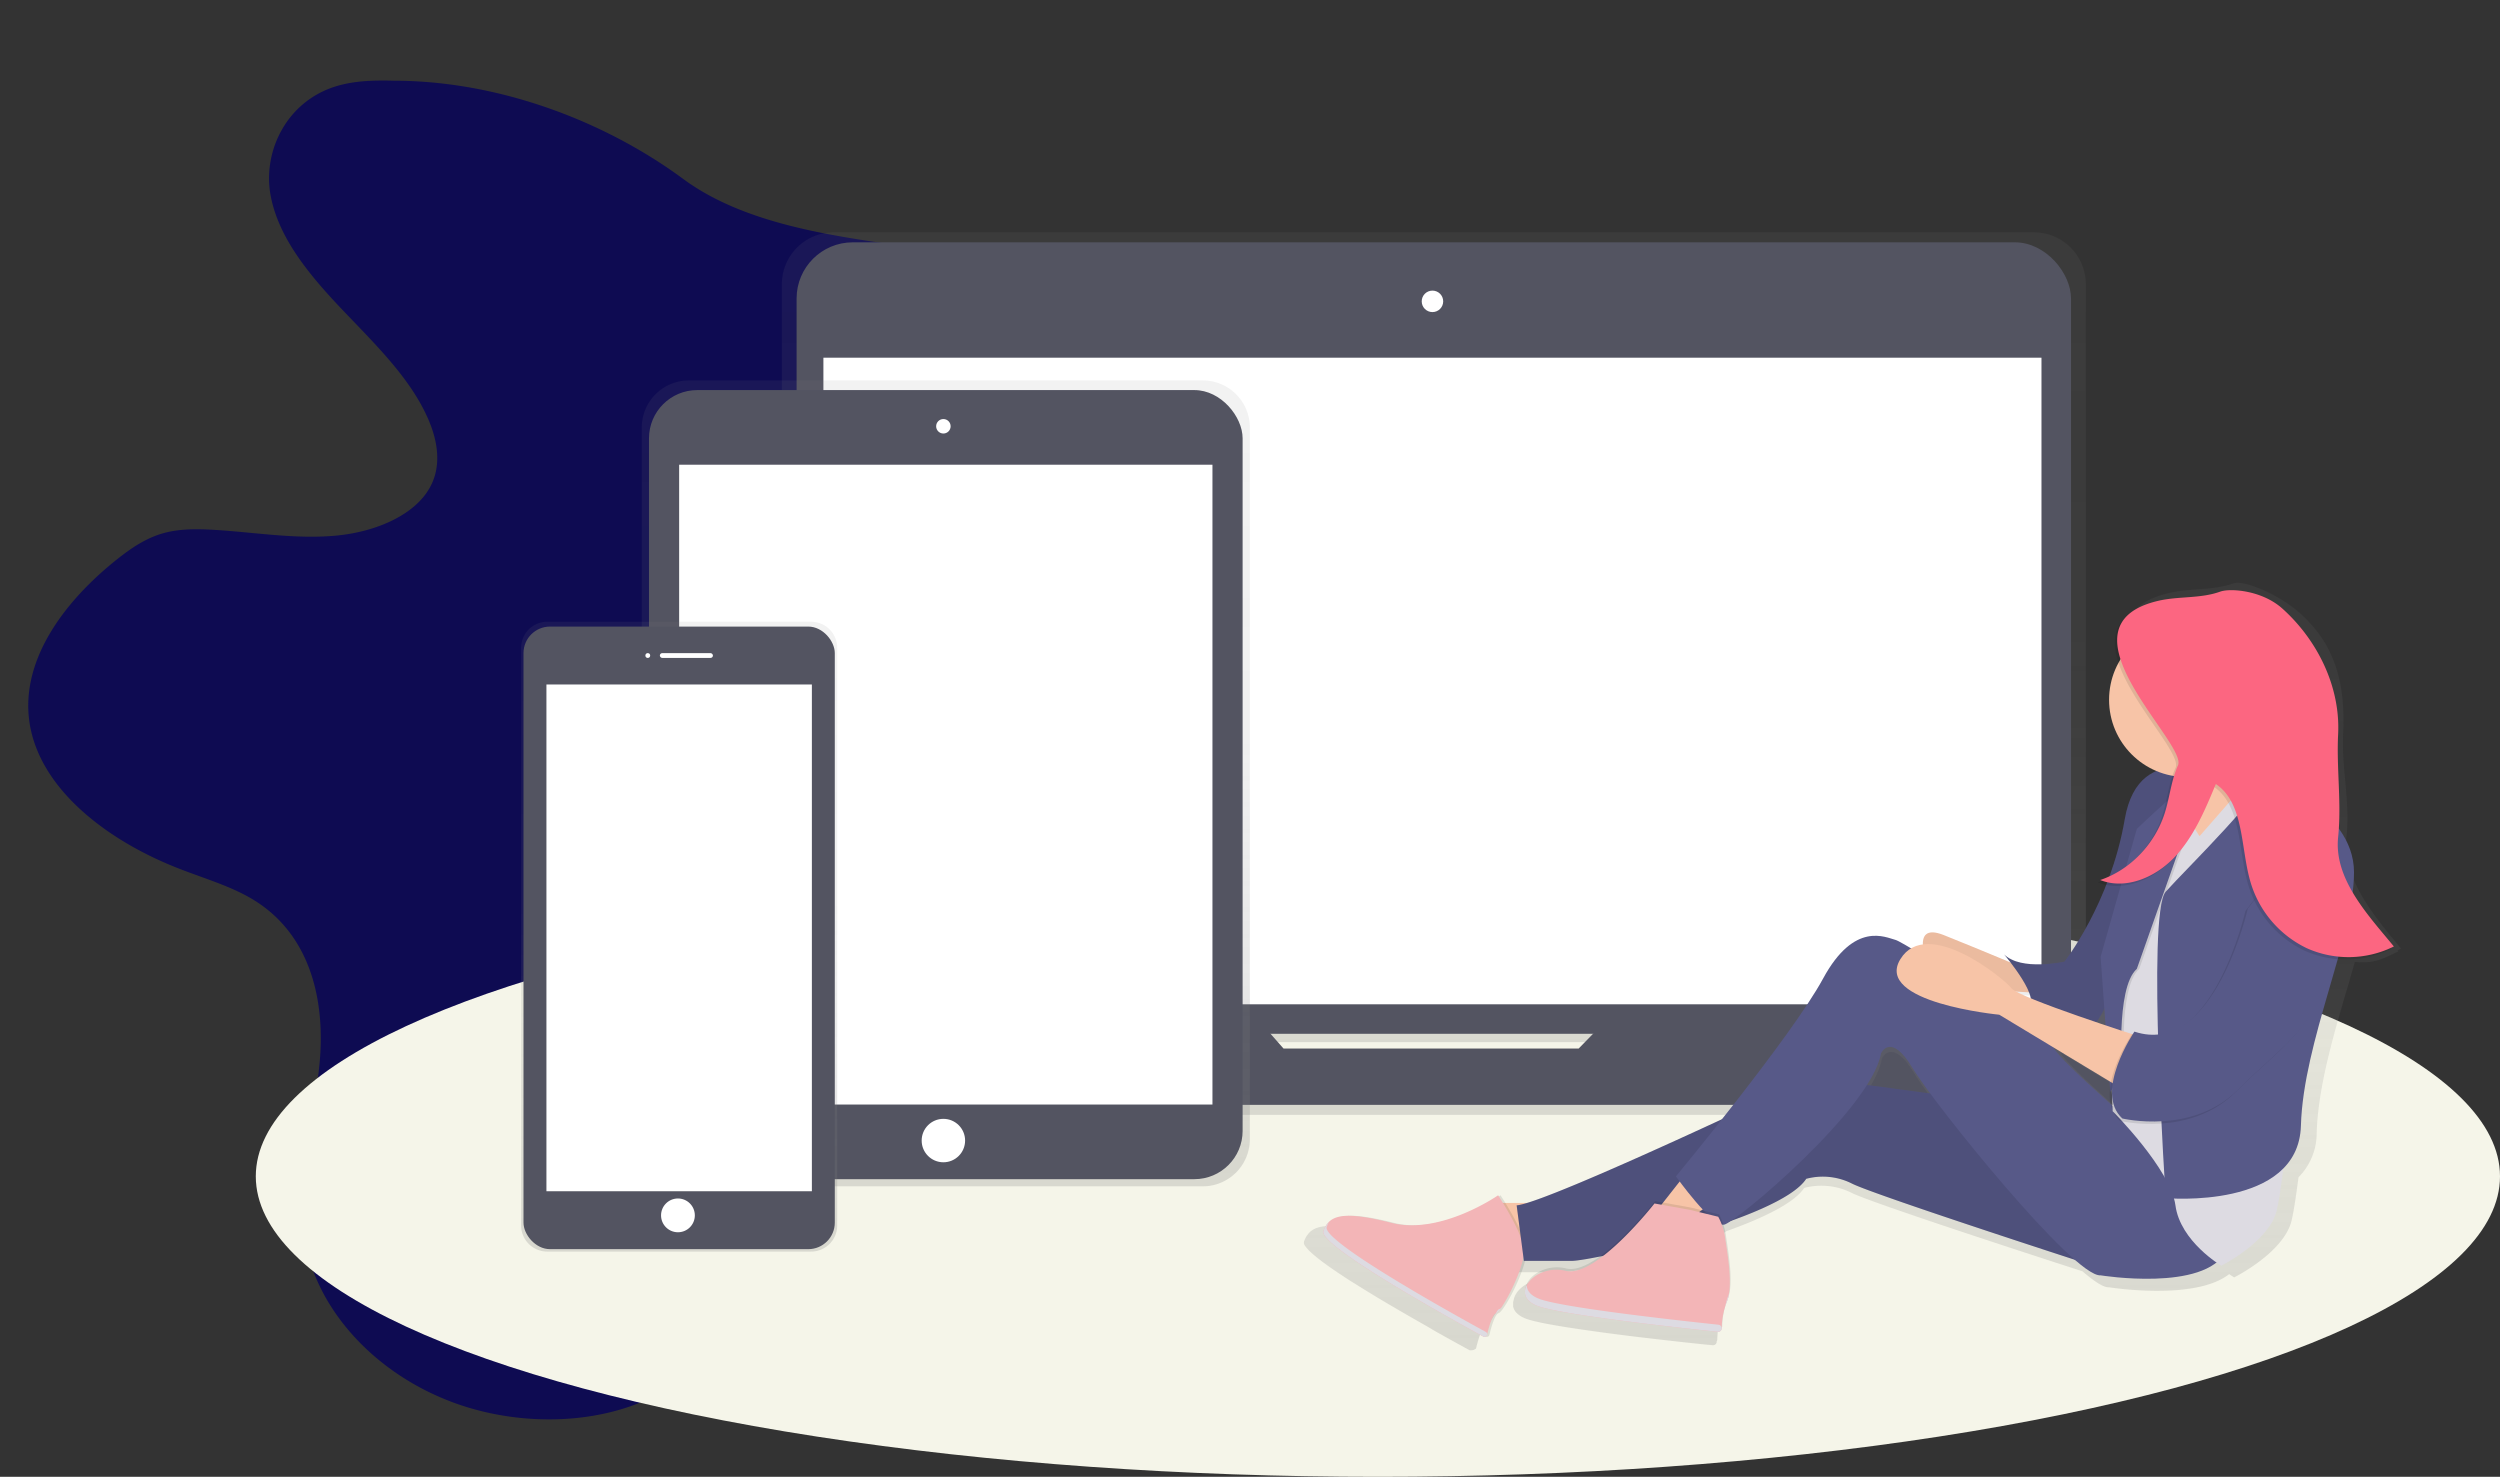 <?xml version="1.0" encoding="UTF-8" standalone="no"?>
<svg
   xmlns:dc="http://purl.org/dc/elements/1.1/"
   xmlns:cc="http://creativecommons.org/ns#"
   xmlns:rdf="http://www.w3.org/1999/02/22-rdf-syntax-ns#"
   xmlns:svg="http://www.w3.org/2000/svg"
   xmlns="http://www.w3.org/2000/svg"
   xmlns:xlink="http://www.w3.org/1999/xlink"
   version="1.1"
   viewBox="0 0 1036 612"
   height="612"
   width="1036"
   data-name="Layer 1"
   id="0315a8ac-3017-4957-93c4-92e478eebb20">
  <rect x="0" y="0" width="1036" height="612" fill="#333333" stroke="none"/>
  <defs
     id="defs12">
    <linearGradient
       gradientUnits="userSpaceOnUse"
       y2="240.27"
       x2="675.05"
       y1="606.02"
       x1="675.05"
       id="deacd444-d5db-4c24-9492-02e57292be3c">
      <stop
         id="stop2"
         stop-opacity="0.25"
         stop-color="gray"
         offset="0" />
      <stop
         id="stop4"
         stop-opacity="0.12"
         stop-color="gray"
         offset="0.54" />
      <stop
         id="stop6"
         stop-opacity="0.1"
         stop-color="gray"
         offset="1" />
    </linearGradient>
    <linearGradient
       xlink:href="#deacd444-d5db-4c24-9492-02e57292be3c"
       y2="301.65"
       x2="473.94"
       y1="635.65"
       x1="473.94"
       id="a1de9c2c-a914-4f57-a703-6b671b828453" />
    <linearGradient
       xlink:href="#deacd444-d5db-4c24-9492-02e57292be3c"
       y2="401.65"
       x2="363.44"
       y1="662.65"
       x1="363.44"
       id="33ead0d0-8f65-4117-bca2-44ecb419ecb0" />
    <linearGradient
       xlink:href="#deacd444-d5db-4c24-9492-02e57292be3c"
       y2="385.5"
       x2="849.68"
       y1="703.66"
       x1="849.68"
       id="9a5964b5-9011-4675-8f60-8033350848c0" />
  </defs>
  <title
     id="title14">web_devices</title>
  <path
     style="opacity:1;fill:#0e0b52;fill-opacity:1"
     id="path16"
     d="m 163.109,33.445 c -8.06,-0.23 -16.32,0 -23.88,2.32 -20.57,6.32 -30.32,27 -27.15,44.87 3.17,17.87 16.21,33.44 29.74,47.67 13.53,14.23 28.19,28.3 35.61,45.31 3.7,8.49 5.43,18 1.67,26.48 -5.8,13.07 -23.29,20.37 -40.08,21.89 -16.79,1.52 -33.65,-1.44 -50.5,-2.43 -7.07,-0.41 -14.34,-0.46 -21,1.45 -7.31,2.08 -13.4,6.33 -19,10.76 -21.85,17.38 -39.34,41.09 -36.51,66 3.2,28.23 31.74,50.54 63,62.51 10.35,4 21.3,7.18 30.41,12.84 24,14.93 29.39,42.93 27,67.64 -2.39,24.71 -10.53,49.45 -6,73.94 5.33,28.49 28.92,54.23 60.74,66.25 28.35,10.71 63.83,10 89,-5.11 12.27,-7.38 21.55,-17.63 29.62,-28.23 a 227.74,227.74 0 0 0 29.45,-51 c 3.51,-8.49 6.81,-17.62 15,-23.52 5,-3.63 11.48,-5.66 17.89,-7.24 19.32,-4.76 39.67,-6.06 59.17,-10.3 19.5,-4.24 39.12,-12.17 49.72,-26.27 15,-20 8,-45.62 8.07,-69.14 0.12,-53.66 39.11,-101.69 53.5,-154 4.7,-17.09 6.45,-36 -4.05,-51.25 -7.13,-10.35 -19.16,-17.82 -31.8,-23.59 -27.81,-12.69 -59.42,-18.34 -90.51,-23.84 -43.21,-7.64 -95.68,-8.63 -129.17,-33.35 -32.14,-23.73 -76.11,-40.66 -119.94,-40.66 z" />
  <ellipse
     style="fill:#f5f5e9;fill-opacity:1"
     id="ellipse18"
     fill="#f5f5f5"
     ry="124.52"
     rx="465"
     cy="487.48"
     cx="571" />
  <path
     id="path30"
     fill="url(#deacd444-d5db-4c24-9492-02e57292be3c)"
     transform="translate(-82 -144)"
     d="M1008.37,563.92H944.13a21.42,21.42,0,0,0,2.24-9.57V261.79a21.51,21.51,0,0,0-21.51-21.51H427.52A21.51,21.51,0,0,0,406,261.79V554.36a21.42,21.42,0,0,0,2.24,9.57H341.73a5.69,5.69,0,0,0-5.69,5.69v4.59A31.82,31.82,0,0,0,367.86,606H982.24a31.82,31.82,0,0,0,31.82-31.82v-4.59A5.69,5.69,0,0,0,1008.37,563.92Zm-395.89,18.2L607,575.87H743.72l-6.1,6.26Z" />
  <rect
     id="rect32"
     fill="#535461"
     ry="23.26"
     rx="23.26"
     height="327.99"
     width="528.12"
     y="100.42"
     x="330.11" />
  <rect
     id="rect34"
     fill="#fff"
     height="267.95"
     width="504.77"
     y="148.23"
     x="341.22" />
  <circle
     id="circle36"
     fill="#fff"
     r="4.45"
     cy="124.88"
     cx="593.61" />
  <path
     id="path38"
     fill="#535461"
     transform="translate(-82 -144)"
     d="M753.55,560.73,736.2,578.52H613.9l-15.67-17.79H349.29a5.56,5.56,0,0,0-5.56,5.56v4.48a31.1,31.1,0,0,0,31.1,31.1H975.28a31.1,31.1,0,0,0,31.1-31.1v-4.48a5.56,5.56,0,0,0-5.56-5.56Z" />
  <path
     id="path40"
     fill="url(#a1de9c2c-a914-4f57-a703-6b671b828453)"
     transform="translate(-82 -144)"
     d="M580.41,301.65H367.48a19.51,19.51,0,0,0-19.53,19.48v295a19.51,19.51,0,0,0,19.53,19.48H580.41a19.51,19.51,0,0,0,19.53-19.48v-295A19.51,19.51,0,0,0,580.41,301.65Z" />
  <rect
     id="rect42"
     fill="#535461"
     ry="20"
     rx="20"
     height="327"
     width="246"
     y="161.65"
     x="268.94" />
  <rect
     id="rect44"
     fill="#fff"
     height="265.14"
     width="221"
     y="192.58"
     x="281.44" />
  <circle
     id="circle46"
     fill="#fff"
     r="3"
     cy="176.65"
     cx="390.94" />
  <circle
     id="circle48"
     fill="#fff"
     r="9"
     cy="472.65"
     cx="390.94" />
  <path
     id="path50"
     fill="url(#33ead0d0-8f65-4117-bca2-44ecb419ecb0)"
     transform="translate(-82 -144)"
     d="M418.11,401.65H308.78a10.81,10.81,0,0,0-10.83,10.79V651.86a10.81,10.81,0,0,0,10.83,10.79H418.11a10.81,10.81,0,0,0,10.83-10.79V412.44A10.81,10.81,0,0,0,418.11,401.65Z" />
  <rect
     id="rect52"
     fill="#535461"
     ry="11"
     rx="11"
     height="258"
     width="129"
     y="259.65"
     x="216.94" />
  <rect
     id="rect54"
     fill="#fff"
     height="210"
     width="110"
     y="283.65"
     x="226.44" />
  <circle
     id="circle56"
     fill="#fff"
     r="1"
     cy="271.65"
     cx="268.44" />
  <rect
     id="rect58"
     fill="#fff"
     ry="1"
     rx="1"
     height="2"
     width="22"
     y="270.65"
     x="273.44" />
  <circle
     id="circle60"
     fill="#fff"
     r="7"
     cy="503.65"
     cx="280.94" />
  <path
     id="path78"
     fill="url(#9a5964b5-9011-4675-8f60-8033350848c0)"
     transform="translate(-82 -144)"
     d="M1077,537.1c-11.07-13.43-24.48-28.86-22.6-46.73,1.52-14.47-2.12-27.85-1.4-42.37,1-20.63-3.14-36.78-18-50-8.68-7.73-23.19-13.8-27.51-12.25-8.56,3.06-17.9,1.89-26.71,4-6.69,1.56-11.14,4-13.9,7-5.55,5-5.64,12-3.11,19.45A32.85,32.85,0,0,0,980,462.28c-6.17,2.58-11.5,8.52-13.58,20.58a140.68,140.68,0,0,1-6.53,24.31,39.51,39.51,0,0,1-4,1.61c.3.12.61.2.91.31-.65.25-1.29.5-2,.72a21.21,21.21,0,0,0,3.65,1.06c-8,20.21-18,32.73-18,32.73s-18.65,4.12-25.9-3.09c0,0,1.18,1.38,2.78,3.45-7.09-2.94-18.73-7.74-28.68-11.69-7.22-2.87-9.07,0-9,4a13.32,13.32,0,0,0-5,1.68,48.67,48.67,0,0,0-6.69-3.6c-4.14-1-17.61-8.24-31.08,16.47-7.84,14.37-27.94,40.6-43.39,60-30.05,13.82-69.17,31.32-83.71,35.72h-9.32c-1.22-2-2.07-3.26-2.07-3.26l-.72.48-.31-.48s-18.3,12.67-36.88,12.77a35,35,0,0,1-7.84-1c-8.54-2.15-14.56-3.11-18.86-3-5.09-.09-8,1.12-9.76,3.4h0a8.94,8.94,0,0,0-.65.94v0a11.05,11.05,0,0,0-.54,1l0,0c-.16.36-.32.74-.46,1.13a2.32,2.32,0,0,0,.58,1.95,10.42,10.42,0,0,0,.81,1l.52.56c2.34,2.42,6.6,5.63,11.9,9.21,1.53,1,3.15,2.1,4.84,3.19l3.21,2,2.87,1.79,1.15.71,1.28.78,2.29,1.39,1.36.82,2.57,1.53,2.08,1.23c5.44,3.21,10.86,6.32,15.75,9.08L677,695.8l.33.18,2.2,1.23,3.8,2.11,2.61,1.44,1.22.67,1.31.72.26.14,2.28,1.24a3.3,3.3,0,0,0,2.66-.72c.66-2.8,2.27-8.8,4-9.26S706.89,680,709,671.24h20.22a89.13,89.13,0,0,0,11.84-1.82c-5.22,3.72-10.39,6.06-14.41,5.06-8.5-2.11-16.55,3.07-17.36,8.18,0,.11-.07.21-.1.32s-.05.21-.07.31-.06.25-.08.38,0,.21,0,.32,0,.25,0,.38,0,.21,0,.31,0,.26,0,.39,0,.2,0,.3.06.27.1.41,0,.18.07.26a5,5,0,0,0,.22.53l.05.13a5.38,5.38,0,0,0,.38.63l.16.21c.1.14.21.28.33.41l.23.23c.12.12.25.24.38.36l.28.23.45.33.33.22.54.32.36.19.68.32.34.15c.36.15.74.29,1.15.42.65.21,1.42.43,2.29.65l.87.21,1.27.29.67.15q1.3.28,2.76.56l1.35.25,1.1.2,2.53.44c1.58.27,3.23.54,5,.8l4.36.66,5.68.81,1.26.17,2,.28,2.93.39,2,.26h0l5.19.66,1.62.2,3.27.4c4.3.52,8.46,1,12.29,1.43l4.43.5,2.24.25,1,.1,2.68.29,1.49.16,1.84.19,2.59.27.28,0,1.66.17h0a1.51,1.51,0,0,0,1.67-1.47v0h0c0-.05,0-.11,0-.17a1.46,1.46,0,0,0,.24-.78,34,34,0,0,1,.93-7.32c.11-.41.24-.83.38-1.25l.16-.48c.18-.51.36-1,.57-1.55a11.12,11.12,0,0,0,.39-1.14c0-.12.07-.24.11-.37s.1-.41.14-.62c2.08-7.11-.43-20.37-1.15-25.58a27.77,27.77,0,0,0-1.14-4.9,2,2,0,0,0,.39,0,11.79,11.79,0,0,0,3-1.63c15.28-5.45,28.16-11.68,32.23-17.92a27.91,27.91,0,0,1,19.68,2.06c7.91,3.93,67.75,23.46,95.61,32.48,5,4.31,8.92,6.83,11.09,6.64,0,0,35.47,5.74,49.73-5.46,1.27.88,2.07,1.35,2.07,1.35s20.72-10.29,23.83-23.68c1-4.34,1.91-10.74,2.84-17.82a25.91,25.91,0,0,0,7.52-18.21c.65-22.48,9.36-48.16,15.82-71,7.84.62,10.87-.86,18.06-4.41l-.32-.41C1076.1,537.52,1076.55,537.32,1077,537.1ZM958.21,570.77l-4-1.33a33,33,0,0,0,3.45-5.74Zm-22.29,9.46,24,14.4.21,2.93a21,21,0,0,0,.2,6.7C949.75,594.86,937.37,583.45,935.91,580.22Zm-9.8-21c-2.62-1.08-4.79-2.06-6.28-2.87,2,.14,3.9.26,5.56.35A12.44,12.44,0,0,1,926.12,559.23Zm-64.28,23.47s4.14-9.26,13.47,6.18c1.45,2.4,4.12,6.22,7.65,10.95L855.8,596.2C859,591.24,861.15,586.63,861.84,582.71Z" />
  <path
     id="path80"
     fill="#f7c4a7"
     transform="translate(-82 -144)"
     d="M921.5,545.5s-19-8-34-14-6,14-6,14,25,7,25,8,21,2,21,2Z" />
  <path
     id="path82"
     opacity="0.05"
     transform="translate(-82 -144)"
     d="M921.5,545.5s-19-8-34-14-6,14-6,14,25,7,25,8,21,2,21,2Z" />
  <path
     id="path84"
     fill="#575988"
     transform="translate(-82 -144)"
     d="M1002.5,466.5s-34-18-40,17-25,59-25,59-18,4-25-3c0,0,17,20,9,22,0,0,18,13,26,9s14-31,17-38S978.5,464.5,1002.5,466.5Z" />
  <path
     id="path86"
     opacity="0.1"
     transform="translate(-82 -144)"
     d="M1002.5,466.5s-34-18-40,17-25,59-25,59-18,4-25-3c0,0,17,20,9,22,0,0,18,13,26,9s14-31,17-38S978.5,464.5,1002.5,466.5Z" />
  <path
     id="path88"
     fill="#f7c4a7"
     transform="translate(-82 -144)"
     d="M983.5,454.5s21,24,22,44,24-21,26-22-20-35-22-46S983.5,454.5,983.5,454.5Z" />
  <polygon
     id="polygon90"
     fill="#f7c4a7"
     points="916 320.75 902.75 332.75 909 358 926 342 924 326 916 320.75" />
  <polygon
     id="polygon92"
     fill="#f7c4a7"
     points="639.5 498.5 616.5 498.5 625.5 520.5 647.5 514.5 639.5 498.5" />
  <path
     id="path94"
     opacity="0.1"
     transform="translate(-82 -144)"
     d="M703.82,639.33S680,655.92,659.65,650.76s-25.88-3.23-28.25,3.43c-2.19,6.13,56.84,38.55,66.25,43.67a1.08,1.08,0,0,0,1.57-.7c.64-2.72,2.19-8.55,3.85-9,2.16-.58,12-19,11.46-26.24S703.82,639.33,703.82,639.33Z" />
  <path
     id="path96"
     fill="#f3b5b7"
     transform="translate(-82 -144)"
     d="M702.82,639.33S679,655.92,658.65,650.76s-25.88-3.23-28.25,3.43c-2.19,6.13,56.84,38.55,66.25,43.67a1.08,1.08,0,0,0,1.57-.7c.64-2.72,2.19-8.55,3.85-9,2.16-.58,12-19,11.46-26.24S702.82,639.33,702.82,639.33Z" />
  <path
     id="path98"
     fill="#575988"
     transform="translate(-82 -144)"
     d="M899.5,599.5l-67-9s-109,52-122,53l3,23h20c8,0,86-17,97-34a26.78,26.78,0,0,1,19,2c10,5,106,36,106,36Z" />
  <path
     id="path100"
     opacity="0.1"
     transform="translate(-82 -144)"
     d="M899.5,599.5l-67-9s-109,52-122,53l3,23h20c8,0,86-17,97-34a26.78,26.78,0,0,1,19,2c10,5,106,36,106,36Z" />
  <polygon
     id="polygon102"
     fill="#f7c4a7"
     points="698.5 486.5 687.5 500.5 698.5 506.5 714.5 494.5 698.5 486.5" />
  <path
     id="path104"
     fill="#575988"
     transform="translate(-82 -144)"
     d="M971.5,614.5s-36-30.82-38.49-36.41S871.5,534.5,867.5,533.5s-17-8-30,16-61,82-61,82,15,21,20,20,61-48,65-71c0,0,4-9,13,6s67,87,78,86c0,0,43,7,52-10S971.5,614.5,971.5,614.5Z" />
  <path
     id="path106"
     fill="#dddbe2"
     transform="translate(-82 -144)"
     d="M992,468s-12.5,5.5-13.5,28.5-23,62-23,62l2,46s24,24,26,39,19,25,19,25,20-10,23-23,5-45,10-57,2-87,2-87l-15-26-8-9-21,24S982,475,992,468Z" />
  <path
     id="path108"
     opacity="0.1"
     transform="translate(-82 -144)"
     d="M962.5,589.5s-3-36,6-44l18-51S993,470,992,468s-23.5,19.5-23.5,19.5l-15,53,4,56Z" />
  <path
     id="path110"
     fill="#575988"
     transform="translate(-82 -144)"
     d="M961.5,589.5s-3-36,6-44l18-51s7-25,6-27-24,20-24,20l-15,53,4,56Z" />
  <path
     id="path112"
     fill="#f7c4a7"
     transform="translate(-82 -144)"
     d="M968.5,573.5s-50-16-53-20-35-30-46-12,41,23,41,23l53,32Z" />
  <path
     id="path114"
     opacity="0.1"
     transform="translate(-82 -144)"
     d="M782.67,644.41l-14.8-2.66S743.63,672.8,731,669.65s-24.25,10.44-10.91,14.8c12.05,3.94,64.09,9.45,74,10.47a1.46,1.46,0,0,0,1.61-1.42A31.84,31.84,0,0,1,798,682.23c2.67-6.55,0-20.62-.74-26a25.83,25.83,0,0,0-2.91-9Z" />
  <path
     id="path116"
     fill="#f3b5b7"
     transform="translate(-82 -144)"
     d="M782.42,645.38l-14.8-2.66s-24.24,31.05-36.85,27.91-24.25,10.44-10.91,14.8c12.05,3.94,64.09,9.45,74,10.47a1.46,1.46,0,0,0,1.61-1.42,31.84,31.84,0,0,1,2.21-11.26c2.67-6.55,0-20.62-.74-26a25.83,25.83,0,0,0-2.91-9Z" />
  <circle
     id="circle118"
     opacity="0.1"
     r="32"
     cy="290"
     cx="909" />
  <circle
     id="circle120"
     fill="#f7c4a7"
     r="32"
     cy="290"
     cx="906" />
  <path
     id="path122"
     fill="#575988"
     transform="translate(-82 -144)"
     d="M1019.5,465.5s38,13,38,40-21,70-22,105-56,30-56,30-8-118,0-127S1023.5,469.5,1019.5,465.5Z" />
  <path
     id="path124"
     opacity="0.1"
     transform="translate(-82 -144)"
     d="M1012.5,521.5s-14,62-47,51c0,0-17,25-5,36,0,0,29,7,48-12s33-26,36-49,5-55-5-52S1012.5,521.5,1012.5,521.5Z" />
  <path
     id="path126"
     fill="#575988"
     transform="translate(-82 -144)"
     d="M1013.5,520.5s-14,62-47,51c0,0-17,25-5,36,0,0,29,7,48-12s33-26,36-49,5-55-5-52S1013.5,520.5,1013.5,520.5Z" />
  <path
     id="path128"
     fill="#dddbe2"
     transform="translate(-82 -144)"
     d="M798.54,680c0,.09-.06.2-.09.28a29.28,29.28,0,0,0-1.57,5.29c.24-.78.52-1.58.84-2.38A14.52,14.52,0,0,0,798.54,680Z" />
  <path
     id="path130"
     fill="#dddbe2"
     transform="translate(-82 -144)"
     d="M720.59,682.51c-4.12-1.35-5.85-3.57-5.92-5.91-1.7,3.26-.63,6.92,5.19,8.82,12.05,3.94,64.1,9.45,74,10.47a1.46,1.46,0,0,0,1.61-1.43v0a1.47,1.47,0,0,0-1.31-1.49C783.3,691.81,732.48,686.39,720.59,682.51Z" />
  <path
     id="path132"
     fill="#dddbe2"
     transform="translate(-82 -144)"
     d="M631.78,652.43a12.32,12.32,0,0,1,1-2.12,9.75,9.75,0,0,0-2.35,3.88c-2.19,6.13,56.84,38.55,66.25,43.67a1.08,1.08,0,0,0,1.57-.71v0a1.08,1.08,0,0,0-.53-1.2C687.32,690.26,629.62,658.49,631.78,652.43Z" />
  <path
     id="path134"
     fill="#dddbe2"
     transform="translate(-82 -144)"
     d="M703.44,686.41c-.53.14-1.05.85-1.54,1.82l.16-.06c.44-.12,1.19-1,2.1-2.3A1.94,1.94,0,0,1,703.44,686.41Z" />
  <path
     id="path136"
     opacity="0.1"
     transform="translate(-82 -144)"
     d="M983.56,462.17c-2.82,6.22-3.41,13.23-5.48,19.75-4.11,12.93-14.42,23.63-26.77,27.76,10.39,4.14,22.65-.92,30.68-9.32s12.74-19.58,17.25-30.46c11.66,7.84,10.24,25.86,14.16,39.89a44.24,44.24,0,0,0,23.55,28.15,42.17,42.17,0,0,0,36.07-.73c-10.69-13-25.91-30.93-24.1-48.29,1.47-14.06-8.62-24.8-7.93-38.91,1-20-6.66-30.16-21-43-8.38-7.51,4.81-18.1-6-15-4.25,1.22-8.73-3.33-12.9-1.83-8.26,3-17.28,1.84-25.78,3.84C931.13,404.4,987.68,453.09,983.56,462.17Z" />
  <path
     id="path138"
     fill="#fc6681"
     transform="translate(-82 -144)"
     d="M984.56,461.17c-2.82,6.22-3.41,13.23-5.48,19.75-4.11,12.93-14.42,23.63-26.77,27.76,10.39,4.14,22.65-.92,30.68-9.32s12.74-19.58,17.25-30.46c11.66,7.84,10.24,25.86,14.16,39.89a44.24,44.24,0,0,0,23.55,28.15,42.17,42.17,0,0,0,36.07-.73c-10.69-13-24.91-27.93-23.1-45.29,1.47-14.06-.72-28.51,0-42.61,1-20-8.81-39.32-23.16-52.16-8.38-7.51-21.47-8.47-25.65-7-8.26,3-17.28,1.84-25.78,3.84C932.13,403.4,988.68,452.09,984.56,461.17Z" />
</svg>
